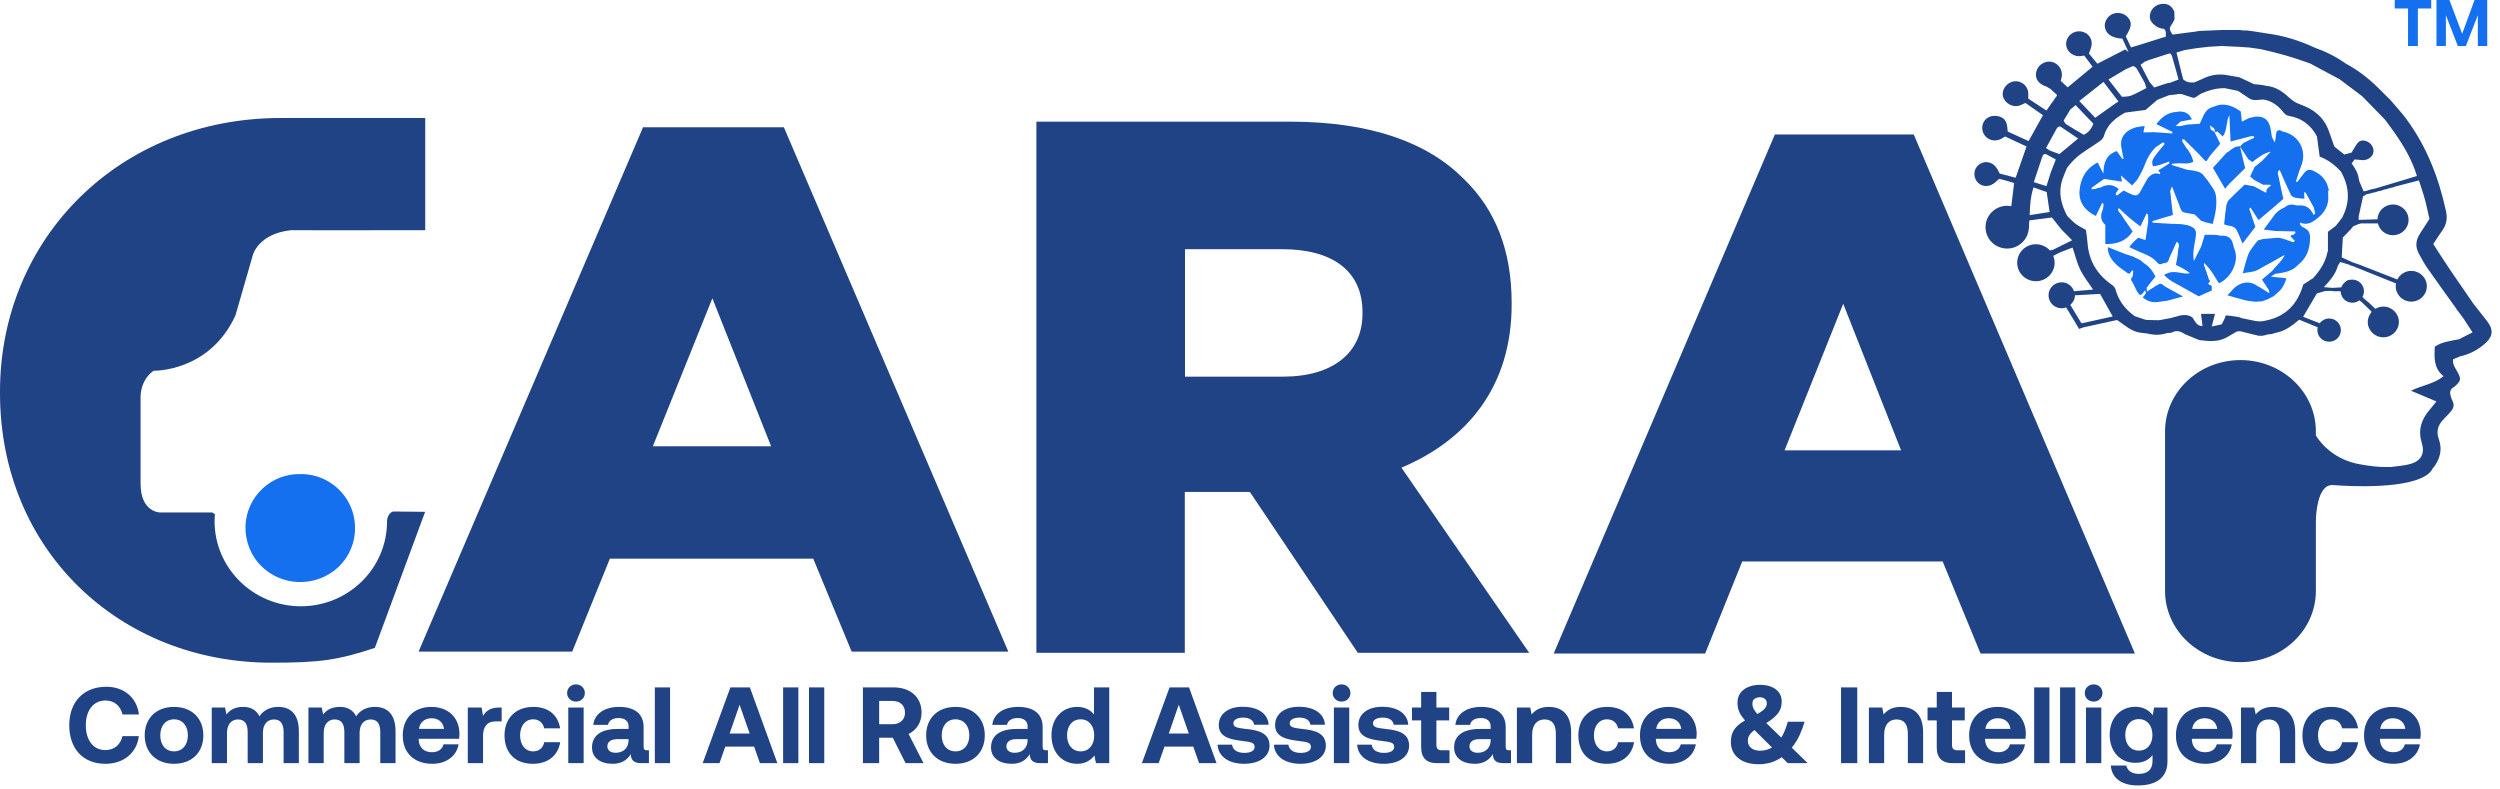 <svg xmlns="http://www.w3.org/2000/svg" width="190" height="60" viewBox="0 0 190 60" fill="none"><g clip-path="url(#clip0_190_208)"><path d="M22.567 36.032C20.211 36.138 18.515 38.18 18.664 40.36C18.83 42.802 20.897 44.354 23.055 44.231C25.445 44.092 27.281 42.051 26.942 39.544C26.661 37.461 24.751 35.868 22.567 36.04V36.032Z" fill="#1570EF"></path><path d="M177.006 14.488C176.99 14.439 176.973 14.382 176.957 14.333C176.824 13.696 176.427 13.263 175.84 12.993C175.518 12.847 175.361 12.871 175.129 13.132C174.947 13.345 174.79 13.582 174.616 13.81C174.575 13.81 174.525 13.81 174.484 13.81C174.616 13.418 174.724 13.018 174.881 12.634C175.369 11.466 174.716 10.233 173.475 9.996C173.31 9.882 173.144 9.825 173.004 10.037C173.004 10.102 172.987 10.16 172.979 10.225C172.962 10.348 172.946 10.478 172.929 10.601C172.913 10.674 172.896 10.756 172.88 10.829C172.822 10.715 172.756 10.592 172.698 10.478C172.681 10.437 172.673 10.405 172.656 10.364C172.648 10.29 172.64 10.217 172.623 10.143C172.59 9.98 172.582 9.808 172.532 9.645C172.375 9.09 172.069 8.845 171.499 8.861C171.3 8.861 171.102 8.943 170.903 8.984C170.746 9.065 170.581 9.147 170.382 9.245C170.358 8.992 170.324 8.755 170.3 8.477C169.803 8.118 169.258 7.857 168.588 7.987C168.431 8.044 168.265 8.093 168.108 8.151C167.802 8.257 167.62 8.477 167.48 8.747C167.381 8.967 167.281 9.188 167.182 9.408C166.876 9.425 166.578 9.449 166.272 9.465C166.082 9.506 165.892 9.539 165.702 9.58C165.586 9.58 165.47 9.58 165.346 9.58C165.47 9.465 165.603 9.351 165.727 9.237C166 9.188 166.281 9.131 166.587 9.073C166.397 8.632 166.066 8.461 165.611 8.477C165.578 8.477 165.553 8.477 165.52 8.494C165.421 8.502 165.321 8.518 165.222 8.526C164.668 8.616 164.271 8.926 163.883 9.433C164.329 9.645 164.718 9.833 165.098 10.021C165.098 10.062 165.098 10.102 165.106 10.143C164.643 10.111 164.18 10.078 163.709 10.045C163.477 10.045 163.246 10.053 163.014 10.062C162.973 10.062 162.932 10.053 162.899 10.045C162.932 9.906 162.956 9.768 162.998 9.58C162.535 9.612 162.138 9.686 161.774 9.923C161.311 10.225 161.129 10.658 161.22 11.189C161.269 11.483 161.336 11.777 161.394 12.071C161.36 12.062 161.319 12.062 161.286 12.071C161.162 11.883 161.03 11.695 160.881 11.483C160.087 11.744 159.872 12.34 159.855 13.198C159.673 12.847 159.558 12.618 159.425 12.348C158.516 12.806 158.119 13.565 158.044 14.504C157.978 15.337 158.433 16.007 159.285 16.415C159.45 16.081 159.607 15.738 159.773 15.403C159.806 15.452 159.88 15.509 159.872 15.558C159.855 15.729 159.831 15.901 159.764 16.056C159.607 16.481 159.698 16.832 160.004 17.085V18.547C160.873 18.563 161.584 18.343 162.08 17.583C161.799 17.167 161.484 16.742 161.203 16.293C161.112 16.154 160.881 16.04 161.03 15.811C161.526 16.301 162.047 16.75 162.667 17.207C162.849 16.832 162.998 16.521 163.155 16.203C163.188 16.244 163.221 16.285 163.254 16.326C163.254 16.44 163.254 16.546 163.262 16.66C163.262 16.734 163.262 16.807 163.262 16.881C163.196 17.33 163.13 17.771 163.056 18.245C162.899 18.196 162.725 18.139 162.51 18.065C162.411 18.155 162.278 18.253 162.163 18.375C162.055 18.482 161.964 18.604 161.824 18.776C162.096 18.906 162.345 19.029 162.593 19.135C163.089 19.339 163.593 19.527 163.949 19.951C164.081 20.115 164.238 20.115 164.404 20C164.676 20.025 164.809 19.878 164.858 19.633C165.049 19.216 165.239 18.792 165.429 18.375C165.743 18.547 165.545 18.816 165.536 19.029C165.52 19.388 165.437 19.739 165.371 20.131C165.52 20.205 165.644 20.27 165.776 20.335C165.9 20.401 166.016 20.474 166.132 20.54C166.223 20.605 166.314 20.67 166.438 20.76C166.314 20.776 166.223 20.785 166.132 20.793C165.082 20.621 164.991 20.629 164.47 20.883C164.875 21.372 165.462 21.569 165.958 21.879C166.339 22.091 166.719 22.312 167.108 22.524C167.306 22.434 167.472 22.352 167.645 22.271C167.794 22.206 167.951 22.14 168.092 22.083C168.083 21.879 168.174 21.683 167.91 21.642C167.877 21.617 167.844 21.593 167.819 21.56C167.868 21.462 168.067 21.381 167.868 21.234C167.852 21.152 167.827 21.078 167.811 20.997C167.794 20.964 167.777 20.931 167.753 20.891C167.736 20.809 167.711 20.735 167.695 20.654C167.678 20.621 167.662 20.58 167.637 20.548C167.62 20.466 167.596 20.392 167.571 20.311C167.554 20.278 167.538 20.245 167.513 20.213C167.513 20.131 167.513 20.041 167.505 19.96V19.976C167.505 19.976 167.505 19.976 167.505 19.968C167.653 20.131 167.794 20.286 167.943 20.45C167.959 20.482 167.984 20.515 168.001 20.556C168.034 20.597 168.067 20.629 168.1 20.67C168.282 20.956 168.464 21.242 168.638 21.528C169.514 21.144 170.093 20.033 169.894 19.176C169.845 18.971 169.754 18.784 169.713 18.579C169.613 18.081 169.299 17.877 168.803 17.918C168.679 17.893 168.563 17.877 168.439 17.853C168.282 17.853 168.133 17.853 167.976 17.845H167.562C167.472 18.139 167.381 18.433 167.29 18.735C167.124 19.07 166.951 19.404 166.736 19.837C166.62 19.176 166.777 18.645 166.86 18.114C166.959 17.485 166.876 17.322 166.256 17.11C166.099 17.085 165.933 17.061 165.776 17.036C165.619 17.036 165.462 17.028 165.305 17.02C165.272 17.003 165.239 17.003 165.197 17.02C164.685 16.987 164.18 16.962 163.676 16.93C163.643 16.913 163.61 16.905 163.577 16.905C163.577 16.873 163.577 16.84 163.585 16.807C163.618 16.807 163.651 16.799 163.684 16.775C163.998 16.677 164.313 16.587 164.627 16.489C164.792 16.44 164.949 16.399 165.14 16.342C165.065 15.705 164.999 15.109 164.933 14.512C164.982 14.398 165.024 14.284 165.073 14.169C165.106 14.259 165.14 14.341 165.173 14.431C165.363 14.913 165.553 15.395 165.735 15.884C165.801 16.064 165.917 16.162 166.107 16.17C166.264 16.203 166.43 16.236 166.587 16.26C166.661 16.276 166.76 16.276 166.81 16.317C166.975 16.456 167.124 16.619 167.281 16.775C167.397 16.816 167.513 16.856 167.629 16.897C167.794 16.938 167.959 16.971 168.166 17.02C168.373 16.276 168.522 15.533 168.398 14.806C168.332 14.406 167.984 14.055 167.761 13.688C167.678 13.582 167.587 13.467 167.496 13.361C167.273 13.043 166.917 13.01 166.57 12.944C166.454 12.928 166.339 12.912 166.223 12.904C165.834 12.781 165.454 12.667 165.065 12.544C165.057 12.512 165.057 12.479 165.065 12.446C165.247 12.438 165.437 12.422 165.619 12.405C165.966 12.414 166.33 12.487 166.694 12.291C166.595 11.85 166.388 11.491 166.107 11.164C166.016 11.017 165.925 10.862 165.834 10.715C165.834 10.674 165.834 10.642 165.842 10.601C165.842 10.601 165.851 10.601 165.859 10.601C165.859 10.601 165.859 10.601 165.859 10.592C165.9 10.592 165.95 10.592 165.991 10.592C166.372 10.976 166.76 11.352 167.141 11.736C167.29 11.899 167.438 12.062 167.596 12.226C167.637 12.226 167.703 12.242 167.711 12.226C167.794 12.103 167.868 11.981 167.943 11.858C168.208 11.548 168.472 11.229 168.737 10.927C168.588 10.609 168.439 10.323 168.298 10.029C168.208 9.964 168.108 9.898 168.017 9.841C167.992 9.727 167.976 9.621 167.951 9.506C168.075 9.678 168.398 9.71 168.307 10.021C168.381 10.021 168.464 10.013 168.538 10.005C168.662 10.119 168.786 10.233 168.927 10.372C169.299 9.89 169.142 9.302 169.431 8.747C169.464 9.449 169.489 10.07 169.522 10.756C170.093 10.609 170.589 10.478 171.077 10.348C171.151 10.348 171.234 10.356 171.309 10.356V10.478C171.052 10.601 170.788 10.715 170.531 10.854C170.424 10.911 170.358 11.025 170.267 11.115C169.919 11.091 169.663 11.278 169.423 11.483C169.357 11.524 169.291 11.572 169.216 11.613C168.869 12.005 168.513 12.389 168.183 12.757C168.513 13.32 168.803 13.826 169.109 14.349C169.134 14.316 169.183 14.251 169.233 14.186C169.307 14.104 169.373 14.031 169.448 13.949C169.845 13.557 170.242 13.165 170.63 12.781C170.498 12.234 170.374 11.687 170.242 11.14C170.449 11.458 170.664 11.777 170.87 12.095C170.969 12.169 171.077 12.242 171.176 12.316C171.614 11.989 172.028 11.638 172.582 11.524C172.367 11.752 172.144 11.981 171.929 12.218C171.73 12.381 171.54 12.536 171.342 12.7C171.234 12.928 171.127 13.157 171.011 13.41C171.118 13.508 171.209 13.59 171.309 13.671C171.54 13.794 171.763 13.916 171.995 14.039C172.144 14.039 172.284 14.039 172.433 14.039C172.491 14.047 172.549 14.055 172.607 14.063C172.491 14.243 172.185 14.308 172.251 14.602C172.235 14.611 172.218 14.627 172.21 14.651C171.987 14.529 171.755 14.406 171.532 14.284C171.457 14.243 171.375 14.202 171.3 14.161C171.077 14.12 170.854 14.08 170.597 14.031C170.2 14.415 169.795 14.782 169.407 15.182C169.299 15.296 169.225 15.468 169.2 15.623C169.125 16.089 169.084 16.562 169.034 17.052C169.365 17.191 169.795 17.126 169.985 17.485C170.151 17.804 170.275 18.147 170.432 18.514C170.754 18.09 171.069 17.689 171.408 17.24C171.259 16.807 171.102 16.342 170.945 15.876C170.978 15.844 171.011 15.803 171.036 15.77C171.259 16.121 171.482 16.464 171.648 16.726C172.02 16.415 172.408 16.089 172.789 15.762C173.037 15.55 173.277 15.337 173.533 15.117C173.409 14.553 173.285 14.006 173.177 13.451C173.144 13.279 173.02 13.059 173.252 12.912C173.533 13.549 173.814 14.194 174.112 14.823C174.161 14.921 174.31 14.994 174.434 15.027C174.649 15.076 174.881 15.076 175.137 15.101C175.129 14.913 175.121 14.766 175.112 14.619C175.146 14.619 175.187 14.619 175.228 14.635C175.435 15.011 175.642 15.386 175.848 15.77C175.881 15.917 175.923 16.072 175.956 16.219C175.915 16.26 175.873 16.293 175.832 16.334C175.642 15.925 175.369 15.631 174.881 15.607C174.782 15.607 174.682 15.615 174.583 15.615C174.517 15.607 174.451 15.591 174.376 15.574C174.087 15.501 173.839 15.582 173.616 15.77C173.21 15.934 172.913 16.211 172.69 16.57C172.491 16.832 172.301 17.101 172.045 17.444C172.4 17.493 172.665 17.526 172.929 17.559C173.235 17.559 173.541 17.567 173.847 17.575C174.046 17.575 174.236 17.591 174.434 17.591C174.434 17.64 174.451 17.681 174.451 17.722C174.401 17.763 174.352 17.796 174.302 17.836C174.195 17.885 173.938 17.853 174.186 18.073C174.261 18.155 174.335 18.236 174.41 18.31C174.368 18.343 174.327 18.375 174.286 18.408C174.037 18.318 173.781 18.236 173.533 18.147C173.442 18.122 173.351 18.106 173.26 18.081C173.186 18.081 173.111 18.081 173.037 18.073C172.764 18.098 172.491 18.122 172.21 18.147C172.135 18.147 172.061 18.163 171.987 18.163C171.863 18.196 171.739 18.228 171.614 18.269C171.548 18.351 171.474 18.424 171.408 18.506C171.234 18.767 171.003 19.004 170.887 19.29C170.705 19.756 170.597 20.254 170.449 20.768C170.895 20.67 171.358 20.695 171.747 20.425C171.863 20.36 171.978 20.286 172.102 20.221C172.293 20.115 172.483 20.017 172.681 19.911C172.814 19.837 172.946 19.764 173.078 19.682C173.235 19.592 173.401 19.502 173.64 19.372C173.401 19.902 172.971 20.188 172.698 20.58C172.458 20.785 172.21 20.997 171.912 21.25C172.102 21.536 172.268 21.797 172.441 22.058C172.45 22.132 172.458 22.214 172.466 22.287C172.226 22.14 171.995 21.985 171.755 21.838C171.681 21.797 171.606 21.756 171.532 21.715C171.085 21.389 170.523 21.389 170.019 21.715C169.936 21.765 169.861 21.83 169.795 21.895C169.613 22.083 169.44 22.271 169.283 22.442C169.721 22.565 170.176 22.712 170.63 22.818C170.887 22.883 171.151 22.9 171.416 22.932C171.581 22.924 171.747 22.908 171.912 22.9C172.061 22.851 172.202 22.794 172.342 22.744C172.499 22.663 172.648 22.589 172.805 22.508C172.929 22.393 173.053 22.287 173.177 22.173C173.483 21.912 173.632 21.56 173.773 21.16C173.665 21.144 173.599 21.128 173.533 21.119C173.351 21.103 173.169 21.087 172.979 21.07C172.929 21.07 172.888 21.062 172.838 21.054C172.747 21.038 172.665 21.021 172.574 21.013C172.69 20.948 172.814 20.874 172.929 20.809C173.574 20.727 174.211 20.629 174.674 20.115C175.344 19.584 175.559 18.865 175.567 18.057C175.567 17.747 175.476 17.518 175.187 17.355C175.021 17.256 174.773 17.191 174.798 16.913C175.427 17.183 175.865 16.816 176.278 16.456C176.651 16.13 176.899 15.697 176.948 15.182C176.948 14.954 176.948 14.725 176.932 14.488H177.006ZM164.031 12.969C164.098 13.051 164.131 13.091 164.164 13.124C164.164 13.165 164.164 13.198 164.172 13.239C163.75 13.075 163.453 13.263 163.205 13.582C163.031 13.892 162.857 14.202 162.692 14.512C162.51 14.855 162.369 14.921 162.005 14.774C161.799 14.692 161.6 14.578 161.394 14.48C161.228 14.611 161.079 14.717 160.93 14.831C160.897 14.831 160.856 14.847 160.815 14.847C160.815 14.798 160.806 14.749 160.798 14.7C160.881 14.586 160.955 14.463 161.021 14.366C160.567 13.973 160.112 13.998 159.649 14.251C159.574 14.268 159.492 14.284 159.417 14.292C159.368 14.308 159.318 14.333 159.268 14.357C159.169 14.366 159.062 14.374 158.962 14.39C158.962 14.349 158.962 14.308 158.962 14.268C159.293 14.039 159.616 13.81 159.913 13.598C160.393 13.671 160.815 13.737 161.269 13.802C161.236 13.614 161.22 13.492 161.187 13.328C161.484 13.59 161.733 13.818 162.03 14.088C162.212 13.884 162.394 13.737 162.502 13.549C162.692 13.222 162.865 12.879 162.998 12.528C163.188 12.022 163.444 11.572 163.833 11.189C164.023 11.066 164.205 10.944 164.395 10.813C164.437 10.854 164.478 10.895 164.519 10.935C164.255 11.262 163.982 11.572 163.742 11.915C163.601 12.111 163.494 12.34 163.635 12.634C164.073 12.61 164.461 12.405 164.867 12.275C164.867 12.324 164.867 12.373 164.867 12.422C164.586 12.601 164.304 12.773 164.015 12.961L164.031 12.969Z" fill="#1570EF"></path><path d="M163.916 21.691C163.916 21.691 163.841 21.707 163.825 21.739C163.626 21.87 163.419 22.001 163.163 22.164C163.163 22.025 163.155 21.944 163.146 21.862C163.37 21.584 163.593 21.299 163.816 21.013C163.601 20.604 163.361 20.27 162.998 20.041C162.965 20.016 162.931 19.992 162.898 19.967C162.857 19.935 162.816 19.902 162.783 19.869C162.75 19.845 162.716 19.812 162.683 19.788C162.493 19.698 162.311 19.6 162.121 19.502C161.972 19.453 161.823 19.404 161.675 19.355C161.617 19.338 161.567 19.322 161.517 19.306C161.079 19.134 160.641 18.955 160.194 18.783C160.161 19.355 160.558 19.967 161.278 20.457C161.393 20.547 161.517 20.629 161.633 20.71C161.865 20.931 161.923 20.694 162.022 20.564C162.055 20.564 162.088 20.564 162.129 20.564C162.113 20.71 162.096 20.866 162.08 21.013C161.923 21.16 161.931 21.315 162.08 21.47C162.195 21.707 162.311 21.936 162.427 22.172C162.485 22.246 162.535 22.311 162.592 22.385C162.634 22.393 162.675 22.409 162.716 22.417C162.758 22.377 162.799 22.328 162.849 22.287C162.907 22.213 162.965 22.131 163.022 22.058C163.047 22.14 163.105 22.23 163.08 22.295C163.031 22.401 162.931 22.491 162.849 22.605C163.229 22.924 163.626 23.022 164.081 22.94C164.279 22.916 164.486 22.883 164.685 22.858C165.057 22.76 165.437 22.662 165.917 22.532C165.412 22.254 164.991 22.025 164.577 21.797C164.387 21.666 164.221 21.429 163.957 21.674L163.916 21.691Z" fill="#1570EF"></path><path d="M48.872 9.67L31.812 49.523H43.489L46.35 42.459H61.806L64.725 49.523H76.633L59.573 9.67H48.872ZM49.617 33.917L54.14 22.671L58.605 33.917H49.617Z" fill="#1F4384"></path><path d="M11.668 28.176C11.668 28.176 15.919 28.29 17.895 23.97L19.21 19.405C19.21 19.405 19.599 17.763 22.121 17.494H23.675C23.717 17.494 23.758 17.494 23.808 17.502L32.317 17.494V8.968H21.385C21.385 8.968 21.36 8.968 21.352 8.968C9.08 8.96 0 18.106 0 29.76V29.875C0 41.814 9.08 50.365 20.649 50.365C24.304 50.365 25.685 50.169 28.488 49.238L32.309 38.899L29.902 38.874C29.637 38.899 29.414 39.291 29.414 39.609C29.431 43.186 26.479 46.077 22.865 46.077C19.251 46.077 16.307 43.178 16.307 39.609C16.307 39.429 16.324 39.25 16.332 39.078C16.266 39.038 16.2 38.989 16.134 38.948H12.181C12.181 38.948 10.684 38.964 10.684 36.759V30.234C10.684 30.234 10.601 28.944 11.668 28.176Z" fill="#1F4384"></path><path d="M78.774 9.245H98.025C104.244 9.245 108.552 10.862 111.281 13.631C113.662 15.942 114.886 19.053 114.886 23.03V23.145C114.886 29.319 111.57 33.41 106.509 35.542L116.218 49.613H103.193L94.99 37.388H90.045V49.613H78.766V9.245H78.774ZM97.504 28.625C101.341 28.625 103.549 26.779 103.549 23.839V23.725C103.549 20.556 101.225 18.939 97.446 18.939H90.062V28.625H97.504Z" fill="#1F4384"></path><path d="M134.891 10.217H145.443L162.254 49.67H150.52L147.642 42.671H132.41L129.59 49.67H118.079L134.891 10.217ZM144.483 34.227L140.084 23.087L135.627 34.227H144.483Z" fill="#1F4384"></path><path d="M189.055 24.451C188.699 23.994 188.343 23.537 187.98 23.087C187.368 22.189 186.747 21.299 186.136 20.401C185.73 19.804 185.35 19.184 184.928 18.547C185.16 18.195 185.358 17.877 185.581 17.567C185.921 17.101 186.028 16.636 185.896 16.048C185.35 13.532 184.44 11.164 182.902 9.073C182.538 8.575 182.108 8.118 181.703 7.636C181.372 7.309 181.042 6.974 180.711 6.648C179.983 5.929 179.181 5.317 178.28 4.835C177.56 4.32 176.783 3.928 175.948 3.634C174.773 3.087 173.558 2.703 172.268 2.54C171.954 2.491 171.648 2.442 171.342 2.393C171.16 2.368 170.986 2.344 170.812 2.319C170.688 2.319 170.573 2.319 170.448 2.311C170.374 2.303 170.3 2.295 170.225 2.279C170.167 2.279 170.109 2.279 170.052 2.279C169.936 2.279 169.82 2.279 169.704 2.279C169.415 2.279 169.134 2.279 168.844 2.279C168.72 2.279 168.604 2.287 168.489 2.295C168.042 2.311 167.596 2.336 167.149 2.352C167.017 2.377 166.893 2.393 166.76 2.417C166.562 2.442 166.363 2.466 166.157 2.491C165.818 2.532 165.479 2.581 165.106 2.63C165.065 2.548 164.999 2.426 164.933 2.311C164.834 2.034 165.082 1.878 165.164 1.666C165.197 1.601 165.231 1.527 165.264 1.462C165.264 1.258 165.255 1.054 165.247 0.849C165.222 0.817 165.197 0.776 165.173 0.743C164.982 0.376 164.652 0.253 164.263 0.302C163.833 0.351 163.502 0.662 163.411 1.054C163.32 1.462 163.477 1.748 163.965 2.058C163.99 2.066 164.023 2.074 164.048 2.091C164.139 2.123 164.238 2.172 164.329 2.172C164.519 2.172 164.569 2.295 164.602 2.434C164.602 2.556 164.602 2.679 164.602 2.801C164.544 2.809 164.486 2.826 164.428 2.834C164.346 2.867 164.263 2.891 164.18 2.916C163.61 3.095 163.039 3.275 162.469 3.455C162.311 3.495 162.163 3.544 161.956 3.602C161.824 3.316 161.683 3.03 161.559 2.76C162.03 2.025 162.055 1.658 161.675 1.274C161.377 0.972 160.873 0.898 160.492 1.094C160.12 1.29 159.897 1.715 159.979 2.099C160.079 2.597 160.5 2.883 161.303 2.94C161.443 3.25 161.609 3.602 161.766 3.953C161.691 3.896 161.617 3.838 161.518 3.757C160.831 4.108 160.137 4.467 159.401 4.843C159.202 4.606 158.987 4.345 158.756 4.067C158.822 3.896 158.896 3.732 158.937 3.561C159.086 3.005 158.747 2.491 158.185 2.393C157.606 2.295 157.069 2.703 157.027 3.275C156.986 3.806 157.441 4.271 158.011 4.271C158.127 4.271 158.251 4.239 158.4 4.222C158.598 4.492 158.805 4.761 159.037 5.072C158.4 5.594 157.78 6.109 157.143 6.64C156.986 6.493 156.812 6.329 156.614 6.141C156.639 6.035 156.68 5.929 156.696 5.815C156.771 5.284 156.424 4.802 155.911 4.696C155.456 4.606 154.952 4.892 154.795 5.333C154.604 5.847 154.828 6.297 155.39 6.533C155.431 6.55 155.464 6.558 155.506 6.566C155.63 6.64 155.754 6.713 155.878 6.787C155.878 6.836 156.357 7.203 156.333 7.236C156.242 7.407 156.316 7.309 156.159 7.489C156.085 7.652 156.043 7.66 155.903 7.865C155.787 8.028 155.679 8.191 155.531 8.404C155.067 8.101 154.621 7.799 154.15 7.497C154.15 7.35 154.15 7.211 154.15 7.072C154.116 6.517 153.62 6.109 153.074 6.182C152.529 6.248 152.107 6.811 152.223 7.309C152.347 7.848 152.975 8.199 153.496 8.02C153.629 7.971 153.753 7.905 153.935 7.824C154.356 8.118 154.795 8.428 155.266 8.755C154.902 9.408 154.546 10.045 154.174 10.723C153.645 10.478 153.132 10.249 152.587 9.996C152.578 9.898 152.57 9.784 152.554 9.669C152.512 9.188 152.289 8.918 151.842 8.828C151.404 8.738 150.991 8.894 150.784 9.237C150.569 9.588 150.61 10.037 150.891 10.355C151.181 10.682 151.644 10.764 152.057 10.568C152.165 10.519 152.264 10.445 152.388 10.372C152.661 10.502 152.934 10.633 153.207 10.756C153.48 10.886 153.753 11.009 154.017 11.131C153.744 11.924 153.48 12.675 153.19 13.508C152.793 13.402 152.388 13.296 151.975 13.189C151.9 13.042 151.834 12.895 151.743 12.765C151.445 12.316 150.9 12.193 150.47 12.463C150.04 12.732 149.924 13.304 150.205 13.736C150.486 14.161 151.032 14.267 151.495 13.965C151.644 13.867 151.768 13.736 151.942 13.589C152.074 13.622 152.264 13.671 152.463 13.728C152.653 13.786 152.843 13.843 153.074 13.908C153 14.496 152.934 15.076 152.859 15.672C152.76 15.656 152.653 15.639 152.545 15.639C151.636 15.639 150.9 16.366 150.9 17.265C150.9 18.163 151.636 18.89 152.545 18.89C153.356 18.89 154.025 18.31 154.166 17.542C154.224 17.314 154.199 16.995 154.232 16.75C154.844 16.677 155.406 16.603 155.944 16.529C156.2 16.848 156.432 17.15 156.672 17.444C156.936 17.706 157.193 17.967 157.482 18.261C156.986 18.506 156.49 18.751 156.002 18.996C155.936 18.996 155.87 19.02 155.795 19.037C155.795 19.037 155.779 19.029 155.779 19.02C155.746 18.988 155.712 18.947 155.671 18.914C155.638 18.89 155.605 18.857 155.572 18.832C155.522 18.8 155.473 18.767 155.423 18.743C155.415 18.743 155.398 18.726 155.39 18.726C155.191 18.62 154.968 18.563 154.728 18.563C153.943 18.563 153.306 19.192 153.306 19.968C153.306 20.744 153.943 21.372 154.728 21.372C155.514 21.372 156.151 20.744 156.151 19.968C156.151 19.78 156.109 19.608 156.043 19.445C156.242 19.347 156.432 19.241 156.639 19.151C156.92 19.037 157.209 18.939 157.515 18.816C157.714 19.396 157.846 19.976 158.102 20.507C158.367 21.038 158.747 21.511 159.078 22.009C158.615 22.05 158.119 22.091 157.623 22.132C157.49 21.74 157.126 21.454 156.688 21.454C156.134 21.454 155.688 21.895 155.688 22.442C155.688 22.989 156.134 23.43 156.688 23.43C156.804 23.43 156.92 23.398 157.027 23.365C157.333 23.855 157.738 24.541 158.011 24.998L158.35 24.876C159.268 24.68 160.087 24.5 160.897 24.32C161.112 24.476 161.311 24.614 161.509 24.753C161.873 25.023 162.262 25.243 162.733 25.292C162.841 25.309 162.948 25.317 163.064 25.333C163.122 25.333 163.188 25.349 163.246 25.358C163.742 25.48 164.222 25.472 164.71 25.309C164.825 25.3 164.966 25.317 165.065 25.268C165.437 25.064 165.751 25.194 166.057 25.398C166.372 25.529 166.694 25.66 167.008 25.791C167.058 25.807 167.108 25.831 167.157 25.848C167.24 25.856 167.314 25.864 167.397 25.872C168.092 25.962 168.77 25.954 169.382 25.554C169.588 25.431 169.795 25.317 170.002 25.194C170.085 25.186 170.167 25.178 170.242 25.17C170.564 25.252 170.878 25.325 171.201 25.407L171.259 25.431H171.317C171.648 25.554 171.978 25.554 172.309 25.423C172.433 25.415 172.549 25.398 172.673 25.382C172.756 25.358 172.838 25.325 172.921 25.3C173.632 25.186 174.178 24.77 174.74 24.296C175.195 24.484 175.658 24.68 176.146 24.876C176.13 24.941 176.121 25.015 176.121 25.088C176.121 25.578 176.518 25.97 177.014 25.97C177.511 25.97 177.907 25.578 177.907 25.088C177.907 24.598 177.511 24.206 177.014 24.206C176.717 24.206 176.46 24.353 176.295 24.566C175.865 24.402 175.443 24.231 175.038 24.076C175.385 23.488 175.724 22.916 176.08 22.303C176.254 22.254 176.477 22.189 176.708 22.116C176.874 22.116 177.039 22.116 177.196 22.107C177.42 22.173 177.668 22.107 177.891 22.14C177.899 22.622 178.296 23.006 178.776 23.006C178.974 23.006 179.164 22.94 179.313 22.826C179.363 22.875 179.421 22.916 179.479 22.948C179.727 23.185 179.975 23.43 180.223 23.667C180.223 23.692 180.223 23.708 180.223 23.733C180.058 23.937 179.95 24.19 179.95 24.468C179.95 25.113 180.479 25.635 181.133 25.635C181.786 25.635 182.315 25.113 182.315 24.468C182.315 23.822 181.786 23.3 181.133 23.3C180.909 23.3 180.703 23.365 180.529 23.471C180.289 23.251 180.058 23.006 179.793 22.802C179.702 22.736 179.627 22.646 179.545 22.565C179.619 22.434 179.661 22.295 179.661 22.132C179.661 21.642 179.264 21.25 178.767 21.25C178.701 21.25 178.635 21.258 178.577 21.274C178.453 21.274 178.362 21.315 178.28 21.405C178.122 21.503 178.007 21.658 177.941 21.838C177.717 21.854 177.486 21.862 177.262 21.879C177.047 21.862 176.832 21.838 176.617 21.822C177.056 21.34 177.502 20.858 177.676 20.204C177.734 20.107 177.792 20.017 177.858 19.91C178.073 19.976 178.304 20.041 178.536 20.115C178.577 20.139 178.61 20.164 178.652 20.18C178.701 20.196 178.759 20.213 178.809 20.221C179.892 20.654 180.984 21.095 182.1 21.544C182.084 21.609 182.075 21.683 182.075 21.756C182.075 22.401 182.604 22.924 183.258 22.924C183.911 22.924 184.44 22.401 184.44 21.756C184.44 21.111 183.911 20.588 183.258 20.588C182.786 20.588 182.389 20.858 182.199 21.242C181.281 20.882 180.355 20.515 179.421 20.155C179.214 20.074 178.999 20.009 178.792 19.935C178.528 19.812 178.263 19.69 177.974 19.559C177.982 19.347 177.99 19.118 178.007 18.898C178.023 18.612 178.04 18.334 178.056 18.049C178.255 17.844 178.462 17.632 178.66 17.428C178.693 17.387 178.726 17.354 178.751 17.314L178.776 17.273L178.825 17.256L178.809 17.215C178.949 17.158 179.09 17.101 179.231 17.036C179.305 17.02 179.371 16.995 179.437 16.979C179.702 16.979 179.958 16.979 180.223 16.979H180.719C180.843 17.493 181.306 17.877 181.869 17.877C182.522 17.877 183.051 17.354 183.051 16.709C183.051 16.064 182.522 15.541 181.869 15.541C181.215 15.541 180.711 16.048 180.686 16.668C180.239 16.685 179.76 16.693 179.272 16.709H179.255C179.255 16.603 179.255 16.489 179.272 16.383C179.371 15.917 179.47 15.46 179.594 14.921C179.627 14.904 179.743 14.831 179.851 14.765C179.942 14.749 180.033 14.733 180.132 14.708C180.198 14.684 180.264 14.659 180.339 14.643C180.388 14.635 180.446 14.627 180.496 14.618C180.578 14.594 180.653 14.561 180.736 14.537C180.818 14.521 180.901 14.504 180.984 14.488C181.058 14.463 181.133 14.439 181.207 14.406C181.257 14.398 181.298 14.39 181.348 14.382C181.43 14.349 181.521 14.325 181.604 14.3C181.678 14.284 181.761 14.267 181.835 14.251C181.91 14.226 181.993 14.194 182.067 14.169C182.629 14.022 183.192 13.875 183.837 13.712C183.985 14.178 184.159 14.659 184.291 15.149C184.424 15.631 184.515 16.121 184.639 16.636C184.399 17.011 184.151 17.395 183.903 17.779C183.58 18.285 183.555 18.792 183.853 19.314C184.052 19.666 184.234 20.025 184.465 20.352C185.201 21.405 185.954 22.45 186.706 23.496V23.537L186.747 23.561L186.764 23.594C186.764 23.594 186.83 23.675 186.863 23.716C186.987 23.88 187.103 24.043 187.227 24.206C187.45 24.541 187.665 24.876 187.913 25.26C187.558 25.439 187.227 25.611 186.888 25.782C186.26 25.913 185.606 25.97 185.044 26.346C185.003 27.179 184.953 27.979 185.706 28.592C184.994 29.18 184.101 29.27 183.233 29.694C183.928 29.988 184.523 30.241 185.168 30.511C184.953 30.772 184.796 30.976 184.63 31.172C183.994 31.916 183.762 32.724 184.06 33.679C184.3 34.464 184.01 35.019 183.208 35.256C182.729 35.395 182.216 35.419 181.711 35.492C181.587 35.492 181.472 35.492 181.348 35.492C180.752 35.501 180.099 35.419 179.462 35.305C177.014 34.937 176.006 33.092 176.006 33.092V32.781C176.006 29.792 173.442 27.367 170.275 27.367C167.108 27.367 164.544 29.792 164.544 32.781V44.909C164.544 47.898 167.108 50.323 170.275 50.323C173.442 50.323 176.006 47.898 176.006 44.909V39.617C176.006 39.617 176.006 39.102 176.105 38.514C176.13 38.375 176.163 38.228 176.196 38.09C176.361 37.436 176.684 36.824 177.304 36.864C177.304 36.864 181.827 37.265 183.936 36.366C184.374 36.178 184.713 35.942 184.879 35.623H184.854C184.895 35.574 184.945 35.541 184.986 35.484C185.449 34.855 185.631 34.137 185.35 33.377C185.127 32.765 185.292 32.283 185.73 31.842C185.912 31.654 186.102 31.466 186.268 31.27C186.458 31.042 186.549 30.788 186.4 30.494C186.334 30.372 186.293 30.233 186.251 30.102C186.177 29.833 186.193 29.58 186.483 29.425C186.532 29.392 186.582 29.351 186.623 29.31C187.02 28.959 187.053 28.796 186.797 28.322C186.632 28.012 186.384 27.726 186.433 27.309C186.615 27.236 186.789 27.163 186.971 27.081C187.657 26.934 188.261 26.615 188.79 26.174C189.352 25.709 189.609 25.17 189.046 24.459L189.055 24.451ZM162.981 4.688C163.023 4.68 163.072 4.663 163.114 4.655C163.155 4.631 163.188 4.606 163.229 4.59C163.759 4.418 164.296 4.247 164.825 4.075C164.875 4.075 164.916 4.075 164.966 4.075C164.999 4.141 165.049 4.198 165.073 4.271C165.247 4.859 165.404 5.455 165.57 6.043C165.355 6.125 165.14 6.207 164.933 6.288C164.85 6.305 164.767 6.313 164.693 6.329C164.362 6.435 164.04 6.542 163.717 6.648C163.618 6.525 163.519 6.411 163.419 6.297C163.395 6.256 163.37 6.223 163.345 6.19C163.13 5.774 162.915 5.357 162.684 4.925C162.791 4.843 162.882 4.778 162.981 4.704V4.688ZM161.509 5.284C161.716 5.194 161.914 5.104 162.121 5.014C162.212 5.072 162.336 5.112 162.378 5.194C162.593 5.545 162.783 5.913 162.989 6.272C163.031 6.403 163.072 6.525 163.13 6.689C162.733 6.893 162.353 7.113 161.956 7.268C161.749 7.35 161.501 7.334 161.269 7.358C160.939 6.934 160.608 6.509 160.244 6.043C160.682 5.782 161.096 5.537 161.509 5.292V5.284ZM159.864 6.223C160.277 6.762 160.641 7.244 161.005 7.718C160.93 7.758 160.864 7.807 160.79 7.848C160.285 8.208 159.781 8.559 159.235 8.951C158.863 8.559 158.466 8.142 158.028 7.677C158.656 7.179 159.243 6.713 159.864 6.223ZM157.342 8.322C157.482 8.208 157.623 8.093 157.747 7.987C158.202 8.469 158.656 8.951 159.095 9.4C158.946 9.814 158.7 10.094 158.359 10.241C157.92 9.98 157.457 9.718 157.019 9.433C156.936 9.375 156.895 9.253 156.837 9.163C157.011 8.877 157.176 8.591 157.35 8.314L157.342 8.322ZM154.257 16.35C154.274 15.582 154.331 14.904 154.546 14.243C154.91 14.373 155.216 14.48 155.547 14.594C155.621 15.117 155.688 15.59 155.77 16.113C155.266 16.195 154.786 16.268 154.257 16.35ZM155.853 13.124C155.754 13.459 155.646 13.786 155.531 14.145C155.225 14.047 154.927 13.957 154.571 13.843C154.795 13.173 155.001 12.552 155.208 11.924C155.258 11.777 155.324 11.67 155.506 11.719C155.754 11.858 156.01 11.989 156.242 12.12C156.101 12.471 155.977 12.797 155.853 13.124ZM155.803 11.45C155.712 11.393 155.613 11.327 155.497 11.254C155.754 10.78 156.002 10.323 156.25 9.874C156.324 9.735 156.399 9.58 156.606 9.629C157.052 9.931 157.507 10.233 157.937 10.527C157.432 10.944 156.978 11.327 156.515 11.711C156.275 11.621 156.027 11.531 155.787 11.442L155.803 11.45ZM158.193 24.574C157.896 24.092 157.623 23.634 157.342 23.169C157.557 22.989 157.697 22.736 157.697 22.442C158.359 22.401 158.995 22.369 159.607 22.336C159.938 22.932 160.244 23.471 160.567 24.051C159.781 24.223 158.995 24.402 158.193 24.574ZM178.023 16.521C177.858 16.734 177.692 16.946 177.527 17.158C177.32 17.314 177.122 17.469 176.923 17.616V19.069C176.907 19.118 176.89 19.167 176.874 19.216C176.717 19.968 176.303 20.58 175.799 21.136C175.551 21.299 175.294 21.462 175.046 21.625C174.641 23.047 173.781 24.018 172.284 24.345C172.193 24.369 172.111 24.386 172.02 24.402C171.945 24.402 171.871 24.419 171.796 24.427C171.681 24.419 171.565 24.41 171.449 24.402C171.358 24.378 171.267 24.361 171.176 24.345C170.895 24.288 170.614 24.231 170.333 24.174H170.341C170.3 24.149 170.25 24.125 170.209 24.108C170.126 24.092 170.043 24.076 169.961 24.067C169.696 24.026 169.44 23.986 169.175 23.969C169.15 23.969 169.117 24.092 169.092 24.157C169.076 24.206 169.059 24.255 169.034 24.296C168.968 24.419 168.91 24.541 168.844 24.655C168.621 24.704 168.389 24.745 168.092 24.811C168.191 24.435 168.265 24.149 168.34 23.855H167.281C167.323 24.19 167.356 24.484 167.389 24.778C166.934 24.794 166.835 24.402 166.628 24.133C166.339 23.912 166.008 23.92 165.669 23.977C165.619 23.994 165.561 24.01 165.512 24.026C165.321 24.076 165.123 24.133 164.933 24.182C164.643 24.231 164.362 24.288 164.081 24.337C163.75 24.337 163.42 24.32 163.089 24.312C162.808 24.223 162.535 24.125 162.254 24.035C161.518 23.52 161.005 22.851 160.773 21.977C160.74 21.846 160.608 21.715 160.484 21.634C159.392 20.866 158.764 19.845 158.656 18.514C158.632 18.155 158.574 17.803 158.532 17.477C158.251 17.314 157.995 17.191 157.772 17.028C157.532 16.848 157.325 16.619 157.11 16.415C156.647 15.55 156.415 14.643 156.73 13.671C156.829 13.369 156.961 13.083 157.077 12.789C157.466 12.242 157.953 11.801 158.524 11.434C158.863 11.213 159.202 11.001 159.533 10.764C159.673 10.666 159.839 10.527 159.88 10.38C160.12 9.498 160.748 8.975 161.509 8.559C162.005 8.493 162.502 8.428 163.064 8.355C163.329 8.134 163.643 7.856 163.957 7.587C164.255 7.473 164.544 7.35 164.842 7.236C164.999 7.219 165.148 7.203 165.305 7.187C165.404 7.17 165.512 7.154 165.619 7.138C165.685 7.138 165.751 7.146 165.818 7.154C166.115 7.252 166.413 7.358 166.711 7.44C166.76 7.456 166.835 7.391 166.901 7.366C167.025 7.285 167.141 7.203 167.265 7.121C167.852 6.868 168.456 6.68 169.109 6.705C169.44 6.77 169.762 6.844 170.093 6.909C170.374 7.097 170.655 7.285 170.936 7.473C171.292 7.718 171.681 7.546 172.053 7.571C172.673 7.677 173.128 8.028 173.508 8.493C173.632 8.657 173.748 8.779 173.98 8.812C174.939 8.975 175.633 9.514 176.088 10.364C176.154 10.854 176.221 11.344 176.295 11.899C176.899 12.128 177.444 12.528 177.907 13.034C178.552 14.169 178.627 15.321 178.023 16.497V16.521ZM181.108 14.153C180.984 14.186 180.86 14.226 180.744 14.259C180.686 14.284 180.628 14.3 180.57 14.316C180.496 14.333 180.421 14.349 180.339 14.365C180.264 14.382 180.198 14.398 180.124 14.414C180.049 14.447 179.967 14.472 179.884 14.496C179.801 14.512 179.718 14.529 179.636 14.545C179.528 14.3 179.421 14.055 179.322 13.81C179.305 13.736 179.288 13.679 179.272 13.622C179.222 13.165 178.991 12.789 178.726 12.422C178.801 12.324 178.875 12.217 178.949 12.12C179.14 12.136 179.338 12.144 179.528 12.168C179.843 12.201 180.206 12.005 180.33 11.727C180.463 11.442 180.355 11.082 180.082 10.862C179.826 10.658 179.454 10.601 179.239 10.805C179.049 10.992 178.941 11.254 178.718 11.597C178.627 11.621 178.387 11.687 178.164 11.744C177.899 11.531 177.635 11.319 177.411 11.139C177.246 10.674 177.089 10.233 176.932 9.792C176.535 8.836 175.774 8.273 174.823 7.938C174.492 7.824 174.219 7.644 173.963 7.407C173.459 6.934 172.888 6.558 172.16 6.517V6.501C172.003 6.476 171.838 6.452 171.664 6.427C171.54 6.419 171.424 6.403 171.3 6.395C170.936 6.223 170.564 6.052 170.192 5.872C169.828 5.807 169.464 5.749 169.101 5.684C168.497 5.611 167.926 5.725 167.389 5.994C167.182 6.084 166.975 6.174 166.769 6.264C166.454 6.288 166.157 6.264 165.917 6.019C165.751 5.349 165.586 4.671 165.412 3.994C165.644 3.92 165.842 3.863 166.033 3.806C166.322 3.757 166.603 3.708 166.893 3.667C167.223 3.626 167.546 3.593 167.868 3.553C168.199 3.528 168.53 3.512 168.852 3.495C169.183 3.512 169.506 3.528 169.837 3.544C170.002 3.544 170.167 3.561 170.324 3.569C170.523 3.577 170.73 3.593 170.928 3.61C171.218 3.651 171.507 3.691 171.796 3.732C173.078 4.01 174.343 4.369 175.576 4.827C176.328 5.227 177.072 5.627 177.817 6.027C178.387 6.452 178.949 6.885 179.52 7.309C180.099 7.905 180.686 8.493 181.257 9.09C181.505 9.433 181.769 9.767 182.009 10.119C182.712 11.123 183.324 12.177 183.688 13.377C182.803 13.639 181.951 13.9 181.108 14.153Z" fill="#1F4384"></path><path d="M185.172 3.498V0H186.156L187.126 2.569L188.065 0H189.03V3.498H188.315V1.154L187.406 3.498H186.796L185.887 1.154V3.498H185.172Z" fill="#1570EF"></path><path d="M182 0.645V0H184.774V0.645H183.759V3.498H183.01V0.645H182Z" fill="#1570EF"></path></g><path d="M8.01 58.049C6.299 58.049 5.263 56.89 5.263 55.122C5.263 53.353 6.34 52.194 8.084 52.194C9.449 52.194 10.411 53.049 10.559 54.299H9.309C9.161 53.658 8.701 53.238 8.018 53.238C7.081 53.238 6.521 54.011 6.521 55.122C6.521 56.224 7.072 57.005 8.002 57.005C8.701 57.005 9.161 56.586 9.309 55.944H10.551C10.411 57.194 9.416 58.049 8.01 58.049ZM13.226 58.049C11.877 58.049 10.997 57.186 10.997 55.886C10.997 54.587 11.877 53.724 13.226 53.724C14.574 53.724 15.454 54.587 15.454 55.886C15.454 57.194 14.574 58.049 13.226 58.049ZM13.226 57.104C13.875 57.104 14.278 56.602 14.278 55.886C14.278 55.171 13.875 54.669 13.226 54.669C12.576 54.669 12.181 55.171 12.181 55.886C12.181 56.602 12.576 57.104 13.226 57.104ZM21.15 53.724C22.022 53.724 22.713 54.217 22.713 55.574V58H21.553V55.64C21.553 55.007 21.323 54.678 20.821 54.678C20.32 54.678 19.982 55.048 19.982 55.689V58H18.823V55.64C18.823 55.007 18.593 54.678 18.083 54.678C17.581 54.678 17.252 55.064 17.252 55.697V58H16.092V53.773H17.104L17.211 54.299C17.466 53.97 17.836 53.732 18.453 53.724C18.971 53.715 19.456 53.904 19.719 54.439C20.015 53.987 20.509 53.724 21.15 53.724ZM28.499 53.724C29.37 53.724 30.061 54.217 30.061 55.574V58H28.901V55.64C28.901 55.007 28.671 54.678 28.17 54.678C27.668 54.678 27.331 55.048 27.331 55.689V58H26.171V55.64C26.171 55.007 25.941 54.678 25.431 54.678C24.929 54.678 24.601 55.064 24.601 55.697V58H23.441V53.773H24.452L24.559 54.299C24.814 53.97 25.184 53.732 25.801 53.724C26.319 53.715 26.805 53.904 27.068 54.439C27.364 53.987 27.857 53.724 28.499 53.724ZM32.862 58.049C31.456 58.049 30.609 57.202 30.609 55.895C30.609 54.579 31.472 53.724 32.78 53.724C34.046 53.724 34.902 54.513 34.918 55.755C34.918 55.878 34.91 56.018 34.885 56.15H31.818V56.207C31.842 56.807 32.229 57.169 32.813 57.169C33.282 57.169 33.611 56.964 33.709 56.569H34.852C34.721 57.391 33.989 58.049 32.862 58.049ZM31.842 55.393H33.75C33.668 54.875 33.315 54.587 32.788 54.587C32.286 54.587 31.908 54.891 31.842 55.393ZM37.928 53.773H38.126V54.826H37.665C36.975 54.826 36.711 55.286 36.711 55.928V58H35.552V53.773H36.605L36.711 54.406C36.942 54.028 37.271 53.773 37.928 53.773ZM40.498 58.049C39.157 58.049 38.343 57.219 38.343 55.886C38.343 54.579 39.198 53.724 40.539 53.724C41.69 53.724 42.405 54.349 42.57 55.352H41.361C41.262 54.932 40.974 54.669 40.522 54.669C39.914 54.669 39.527 55.171 39.527 55.886C39.527 56.61 39.914 57.104 40.522 57.104C40.974 57.104 41.279 56.832 41.361 56.405H42.578C42.414 57.416 41.649 58.049 40.498 58.049ZM43.773 53.321C43.395 53.321 43.099 53.041 43.099 52.671C43.099 52.293 43.395 52.013 43.773 52.013C44.152 52.013 44.448 52.293 44.448 52.671C44.448 53.041 44.152 53.321 43.773 53.321ZM43.189 58V53.773H44.357V58H43.189ZM49.187 57.021H49.318V58H48.726C48.126 58 47.937 57.712 47.945 57.309C47.649 57.778 47.221 58.049 46.563 58.049C45.651 58.049 44.993 57.614 44.993 56.807C44.993 55.911 45.667 55.401 46.933 55.401H47.772V55.196C47.772 54.817 47.501 54.571 47.016 54.571C46.563 54.571 46.259 54.776 46.21 55.089H45.091C45.173 54.266 45.93 53.724 47.049 53.724C48.233 53.724 48.915 54.25 48.915 55.261V56.758C48.915 56.98 49.006 57.021 49.187 57.021ZM47.772 56.257V56.174H46.925C46.44 56.174 46.16 56.372 46.16 56.725C46.16 57.021 46.399 57.211 46.785 57.211C47.394 57.211 47.764 56.832 47.772 56.257ZM49.767 58V52.243H50.926V58H49.767ZM54.679 58H53.404L55.51 52.243H56.99L59.079 58H57.755L57.311 56.742H55.123L54.679 58ZM56.209 53.559L55.452 55.747H56.974L56.209 53.559ZM59.517 58V52.243H60.676V58H59.517ZM61.484 58V52.243H62.644V58H61.484ZM65.582 58V52.243H67.926C69.193 52.243 70.04 52.992 70.04 54.159C70.04 54.9 69.653 55.492 69.053 55.78L70.188 58H68.823L67.852 56.067H66.816V58H65.582ZM67.828 53.271H66.816V55.039H67.828C68.411 55.039 68.781 54.694 68.781 54.159C68.781 53.617 68.411 53.271 67.828 53.271ZM72.616 58.049C71.267 58.049 70.387 57.186 70.387 55.886C70.387 54.587 71.267 53.724 72.616 53.724C73.964 53.724 74.844 54.587 74.844 55.886C74.844 57.194 73.964 58.049 72.616 58.049ZM72.616 57.104C73.265 57.104 73.668 56.602 73.668 55.886C73.668 55.171 73.265 54.669 72.616 54.669C71.966 54.669 71.571 55.171 71.571 55.886C71.571 56.602 71.966 57.104 72.616 57.104ZM79.512 57.021H79.644V58H79.052C78.451 58 78.262 57.712 78.27 57.309C77.974 57.778 77.547 58.049 76.889 58.049C75.976 58.049 75.318 57.614 75.318 56.807C75.318 55.911 75.993 55.401 77.259 55.401H78.098V55.196C78.098 54.817 77.826 54.571 77.341 54.571C76.889 54.571 76.585 54.776 76.535 55.089H75.417C75.499 54.266 76.256 53.724 77.374 53.724C78.558 53.724 79.241 54.25 79.241 55.261V56.758C79.241 56.98 79.331 57.021 79.512 57.021ZM78.098 56.257V56.174H77.251C76.766 56.174 76.486 56.372 76.486 56.725C76.486 57.021 76.724 57.211 77.111 57.211C77.719 57.211 78.09 56.832 78.098 56.257ZM83.144 54.299V52.243H84.303V58H83.292L83.177 57.416C82.897 57.778 82.486 58.049 81.877 58.049C80.743 58.049 79.912 57.219 79.912 55.878C79.912 54.571 80.743 53.724 81.869 53.724C82.453 53.724 82.873 53.954 83.144 54.299ZM82.132 57.104C82.766 57.104 83.16 56.61 83.16 55.895C83.16 55.171 82.766 54.669 82.132 54.669C81.499 54.669 81.096 55.163 81.096 55.886C81.096 56.61 81.499 57.104 82.132 57.104ZM88.056 58H86.782L88.887 52.243H90.367L92.456 58H91.132L90.688 56.742H88.501L88.056 58ZM89.586 53.559L88.829 55.747H90.351L89.586 53.559ZM92.536 56.594H93.638C93.679 56.964 94 57.219 94.567 57.219C95.053 57.219 95.349 57.062 95.349 56.766C95.349 56.421 95.061 56.396 94.378 56.306C93.391 56.191 92.627 55.969 92.627 55.097C92.627 54.258 93.359 53.707 94.444 53.715C95.579 53.715 96.36 54.217 96.418 55.081H95.308C95.275 54.743 94.954 54.538 94.485 54.538C94.033 54.538 93.737 54.702 93.737 54.974C93.737 55.294 94.099 55.327 94.707 55.401C95.678 55.5 96.484 55.722 96.484 56.676C96.484 57.515 95.694 58.049 94.559 58.049C93.383 58.049 92.585 57.498 92.536 56.594ZM96.817 56.594H97.919C97.96 56.964 98.281 57.219 98.848 57.219C99.333 57.219 99.629 57.062 99.629 56.766C99.629 56.421 99.341 56.396 98.659 56.306C97.672 56.191 96.907 55.969 96.907 55.097C96.907 54.258 97.639 53.707 98.725 53.715C99.859 53.715 100.641 54.217 100.698 55.081H99.588C99.555 54.743 99.234 54.538 98.766 54.538C98.313 54.538 98.017 54.702 98.017 54.974C98.017 55.294 98.379 55.327 98.988 55.401C99.958 55.5 100.764 55.722 100.764 56.676C100.764 57.515 99.975 58.049 98.84 58.049C97.664 58.049 96.866 57.498 96.817 56.594ZM101.959 53.321C101.581 53.321 101.285 53.041 101.285 52.671C101.285 52.293 101.581 52.013 101.959 52.013C102.337 52.013 102.633 52.293 102.633 52.671C102.633 53.041 102.337 53.321 101.959 53.321ZM101.375 58V53.773H102.543V58H101.375ZM103.145 56.594H104.247C104.288 56.964 104.609 57.219 105.177 57.219C105.662 57.219 105.958 57.062 105.958 56.766C105.958 56.421 105.67 56.396 104.987 56.306C104.001 56.191 103.236 55.969 103.236 55.097C103.236 54.258 103.968 53.707 105.053 53.715C106.188 53.715 106.969 54.217 107.027 55.081H105.917C105.884 54.743 105.563 54.538 105.094 54.538C104.642 54.538 104.346 54.702 104.346 54.974C104.346 55.294 104.708 55.327 105.316 55.401C106.287 55.5 107.093 55.722 107.093 56.676C107.093 57.515 106.303 58.049 105.168 58.049C103.992 58.049 103.195 57.498 103.145 56.594ZM108.008 56.791V54.752H107.309V53.773H108.008V52.589H109.167V53.773H110.138V54.752H109.167V56.602C109.167 56.898 109.282 57.021 109.587 57.021H110.162V58H109.217C108.411 58 108.008 57.597 108.008 56.791ZM114.705 57.021H114.836V58H114.244C113.644 58 113.455 57.712 113.463 57.309C113.167 57.778 112.739 58.049 112.081 58.049C111.168 58.049 110.511 57.614 110.511 56.807C110.511 55.911 111.185 55.401 112.451 55.401H113.29V55.196C113.29 54.817 113.019 54.571 112.534 54.571C112.081 54.571 111.777 54.776 111.728 55.089H110.609C110.691 54.266 111.448 53.724 112.567 53.724C113.751 53.724 114.433 54.25 114.433 55.261V56.758C114.433 56.98 114.524 57.021 114.705 57.021ZM113.29 56.257V56.174H112.443C111.958 56.174 111.678 56.372 111.678 56.725C111.678 57.021 111.917 57.211 112.303 57.211C112.912 57.211 113.282 56.832 113.29 56.257ZM117.711 53.724C118.624 53.724 119.405 54.209 119.405 55.656V58H118.245V55.771C118.245 55.056 117.974 54.678 117.39 54.678C116.79 54.678 116.444 55.105 116.444 55.837V58H115.285V53.773H116.296L116.403 54.299C116.675 53.97 117.061 53.724 117.711 53.724ZM122.11 58.049C120.769 58.049 119.955 57.219 119.955 55.886C119.955 54.579 120.81 53.724 122.151 53.724C123.302 53.724 124.018 54.349 124.182 55.352H122.973C122.875 54.932 122.587 54.669 122.134 54.669C121.526 54.669 121.139 55.171 121.139 55.886C121.139 56.61 121.526 57.104 122.134 57.104C122.587 57.104 122.891 56.832 122.973 56.405H124.19C124.026 57.416 123.261 58.049 122.11 58.049ZM126.891 58.049C125.484 58.049 124.637 57.202 124.637 55.895C124.637 54.579 125.501 53.724 126.808 53.724C128.075 53.724 128.93 54.513 128.947 55.755C128.947 55.878 128.938 56.018 128.914 56.15H125.846V56.207C125.871 56.807 126.257 57.169 126.841 57.169C127.31 57.169 127.639 56.964 127.738 56.569H128.881C128.749 57.391 128.017 58.049 126.891 58.049ZM125.871 55.393H127.779C127.697 54.875 127.343 54.587 126.817 54.587C126.315 54.587 125.937 54.891 125.871 55.393ZM133.767 52.046C134.085 52.046 134.367 52.095 134.614 52.194C134.86 52.293 135.055 52.438 135.198 52.63C135.34 52.816 135.411 53.047 135.411 53.321C135.411 53.699 135.299 54.017 135.074 54.275C134.849 54.532 134.57 54.757 134.235 54.949L135.379 56.059C135.488 55.873 135.584 55.678 135.666 55.475C135.749 55.267 135.817 55.059 135.872 54.85H137.147C137.064 55.157 136.944 55.486 136.785 55.837C136.626 56.188 136.423 56.517 136.176 56.824L137.385 58H135.872L135.411 57.548C135.291 57.63 135.165 57.704 135.033 57.77C134.902 57.836 134.764 57.893 134.622 57.942C134.479 57.986 134.329 58.019 134.17 58.041C134.011 58.069 133.846 58.082 133.676 58.082C133.232 58.082 132.851 58.014 132.533 57.877C132.215 57.734 131.971 57.537 131.801 57.285C131.631 57.032 131.546 56.742 131.546 56.413C131.546 56.133 131.587 55.895 131.67 55.697C131.757 55.495 131.881 55.319 132.04 55.171C132.204 55.017 132.399 54.878 132.624 54.752C132.481 54.587 132.366 54.434 132.278 54.291C132.196 54.143 132.136 53.998 132.097 53.855C132.064 53.713 132.048 53.562 132.048 53.403C132.048 53.123 132.119 52.882 132.262 52.679C132.41 52.476 132.613 52.32 132.87 52.21C133.133 52.101 133.432 52.046 133.767 52.046ZM133.339 55.483C133.235 55.56 133.144 55.64 133.068 55.722C132.996 55.804 132.939 55.892 132.895 55.985C132.857 56.078 132.837 56.182 132.837 56.298C132.837 56.533 132.925 56.72 133.101 56.857C133.276 56.989 133.495 57.054 133.758 57.054C133.934 57.054 134.098 57.032 134.252 56.989C134.405 56.945 134.545 56.884 134.671 56.807L133.339 55.483ZM133.758 52.992C133.621 52.992 133.49 53.027 133.364 53.099C133.243 53.164 133.183 53.293 133.183 53.485C133.183 53.622 133.216 53.754 133.281 53.88C133.353 54.006 133.446 54.135 133.561 54.266C133.791 54.14 133.967 54.014 134.087 53.888C134.213 53.762 134.277 53.617 134.277 53.452C134.277 53.288 134.222 53.17 134.112 53.099C134.002 53.027 133.885 52.992 133.758 52.992ZM139.918 58V52.243H141.152V58H139.918ZM144.463 53.724C145.375 53.724 146.157 54.209 146.157 55.656V58H144.997V55.771C144.997 55.056 144.726 54.678 144.142 54.678C143.542 54.678 143.196 55.105 143.196 55.837V58H142.037V53.773H143.048L143.155 54.299C143.426 53.97 143.813 53.724 144.463 53.724ZM147.192 56.791V54.752H146.493V53.773H147.192V52.589H148.351V53.773H149.322V54.752H148.351V56.602C148.351 56.898 148.466 57.021 148.771 57.021H149.346V58H148.401C147.595 58 147.192 57.597 147.192 56.791ZM151.908 58.049C150.501 58.049 149.654 57.202 149.654 55.895C149.654 54.579 150.518 53.724 151.825 53.724C153.092 53.724 153.947 54.513 153.964 55.755C153.964 55.878 153.955 56.018 153.931 56.15H150.863V56.207C150.888 56.807 151.274 57.169 151.858 57.169C152.327 57.169 152.656 56.964 152.755 56.569H153.898C153.766 57.391 153.034 58.049 151.908 58.049ZM150.888 55.393H152.796C152.714 54.875 152.36 54.587 151.834 54.587C151.332 54.587 150.954 54.891 150.888 55.393ZM154.597 58V52.243H155.757V58H154.597ZM156.565 58V52.243H157.724V58H156.565ZM159.116 53.321C158.738 53.321 158.442 53.041 158.442 52.671C158.442 52.293 158.738 52.013 159.116 52.013C159.495 52.013 159.791 52.293 159.791 52.671C159.791 53.041 159.495 53.321 159.116 53.321ZM158.533 58V53.773H159.7V58H158.533ZM163.609 54.357L163.707 53.773H164.727V57.877C164.727 58.921 164.086 59.694 162.466 59.694C161.29 59.694 160.484 59.16 160.426 58.181H161.594C161.701 58.584 162.022 58.814 162.556 58.814C163.206 58.814 163.592 58.493 163.592 57.836V57.391C163.313 57.745 162.893 57.975 162.301 57.975C161.166 57.984 160.336 57.153 160.336 55.845C160.336 54.554 161.166 53.715 162.293 53.715C162.902 53.715 163.329 53.987 163.609 54.357ZM162.556 57.046C163.189 57.046 163.584 56.561 163.584 55.862C163.584 55.154 163.189 54.653 162.556 54.653C161.923 54.653 161.52 55.146 161.52 55.854C161.52 56.561 161.923 57.046 162.556 57.046ZM167.625 58.049C166.218 58.049 165.371 57.202 165.371 55.895C165.371 54.579 166.235 53.724 167.542 53.724C168.809 53.724 169.664 54.513 169.681 55.755C169.681 55.878 169.672 56.018 169.648 56.15H166.58V56.207C166.605 56.807 166.991 57.169 167.575 57.169C168.044 57.169 168.373 56.964 168.472 56.569H169.615C169.483 57.391 168.751 58.049 167.625 58.049ZM166.605 55.393H168.513C168.43 54.875 168.077 54.587 167.551 54.587C167.049 54.587 166.671 54.891 166.605 55.393ZM172.74 53.724C173.653 53.724 174.434 54.209 174.434 55.656V58H173.275V55.771C173.275 55.056 173.003 54.678 172.42 54.678C171.819 54.678 171.474 55.105 171.474 55.837V58H170.314V53.773H171.326L171.433 54.299C171.704 53.97 172.091 53.724 172.74 53.724ZM177.139 58.049C175.799 58.049 174.984 57.219 174.984 55.886C174.984 54.579 175.84 53.724 177.18 53.724C178.332 53.724 179.047 54.349 179.212 55.352H178.003C177.904 54.932 177.616 54.669 177.164 54.669C176.555 54.669 176.169 55.171 176.169 55.886C176.169 56.61 176.555 57.104 177.164 57.104C177.616 57.104 177.92 56.832 178.003 56.405H179.22C179.055 57.416 178.29 58.049 177.139 58.049ZM181.92 58.049C180.514 58.049 179.667 57.202 179.667 55.895C179.667 54.579 180.53 53.724 181.838 53.724C183.104 53.724 183.959 54.513 183.976 55.755C183.976 55.878 183.968 56.018 183.943 56.15H180.876V56.207C180.9 56.807 181.287 57.169 181.871 57.169C182.339 57.169 182.668 56.964 182.767 56.569H183.91C183.779 57.391 183.047 58.049 181.92 58.049ZM180.9 55.393H182.808C182.726 54.875 182.372 54.587 181.846 54.587C181.344 54.587 180.966 54.891 180.9 55.393Z" fill="#1F4384"></path><defs><clipPath id="clip0_190_208"><rect width="189.369" height="50.633" fill="white"></rect></clipPath></defs></svg>
